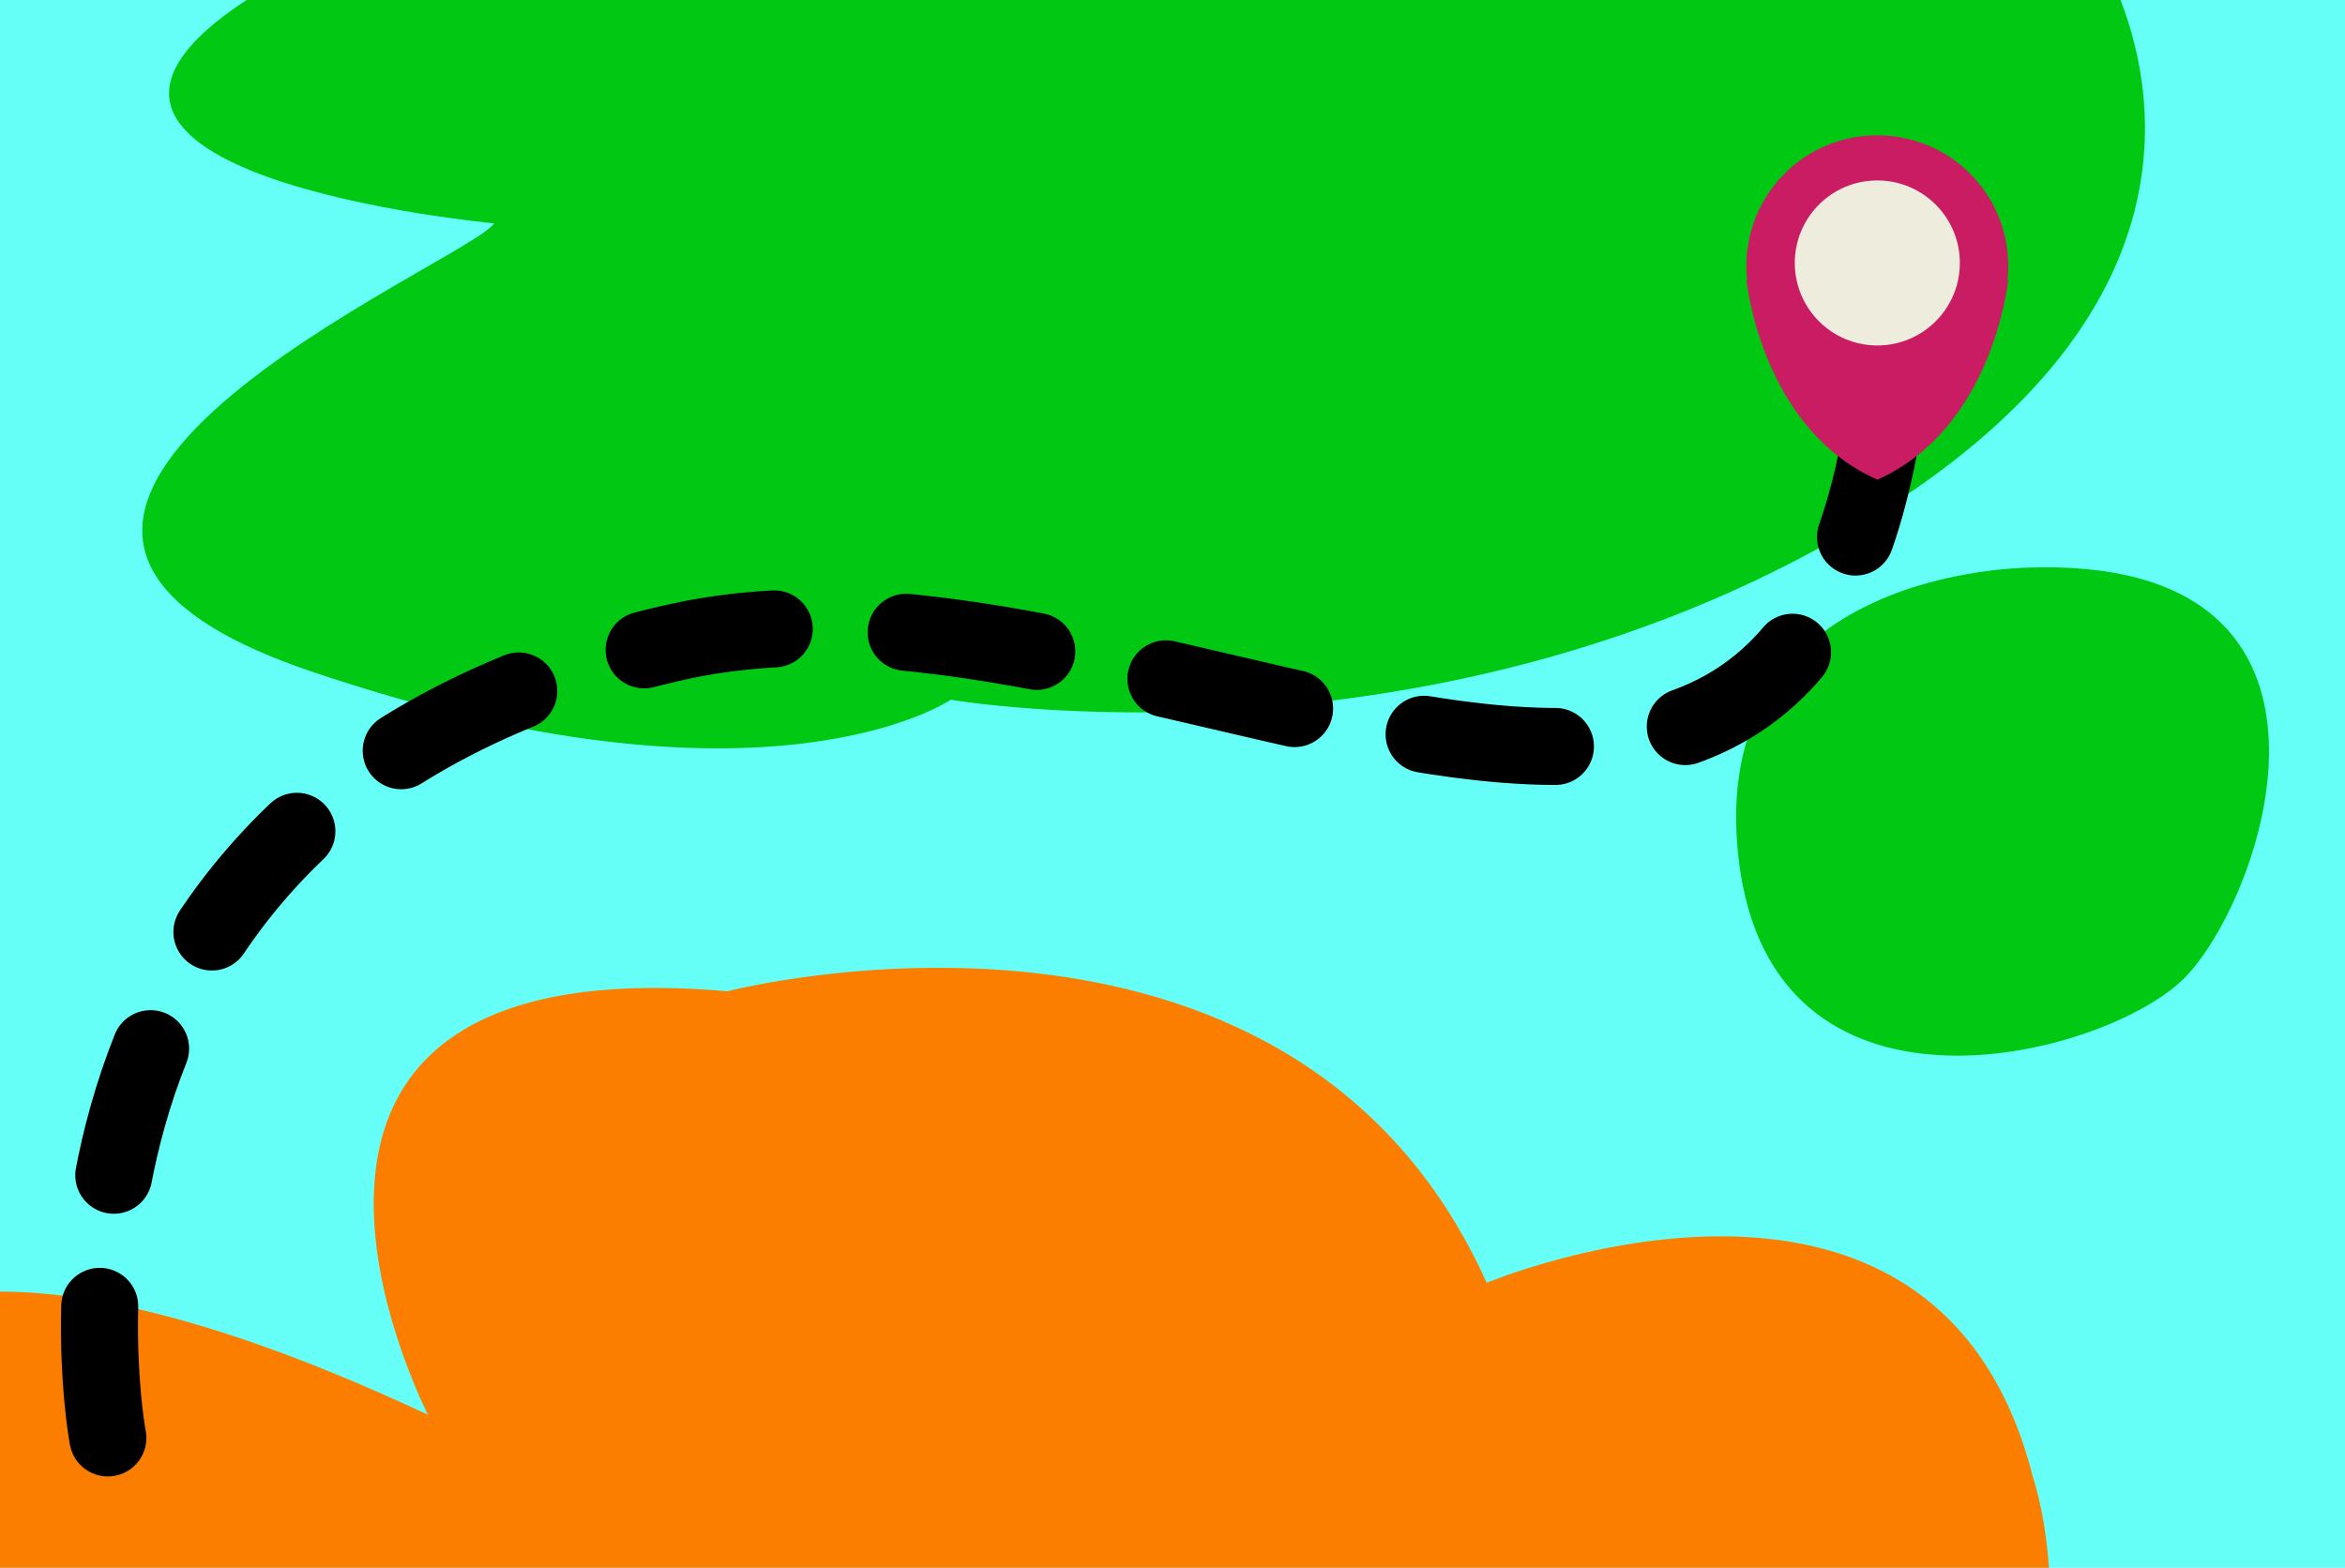 <svg version="1.1" id="mapIconGraphic" xmlns="http://www.w3.org/2000/svg" xmlns:xlink="http://www.w3.org/1999/xlink" x="0px" y="0px" viewBox="0 0 213.1 142.5" enable-background="new 0 0 213.1 142.5" xml:space="preserve"><g id="mapIcon"><rect x="0" y="0" fill="#66FFF7" width="213.1" height="142.5"/><path fill="#01C812" d="M170.3,46.9c-39.4,24.4-83.9,16.7-83.9,16.7S69.7,75.1,28.2,61s14.5-37.2,16.7-40.7c0,0-46.9-4.3-22.5-20.3  h170.3C196.3,9.3,199.2,29,170.3,46.9z"/><path fill="#01C812" d="M184,51.6c-1.8,0.1-29,0.9-26,26.5s32.5,18.2,40.2,11.1C205.5,82.4,216.9,50.3,184,51.6z"/><path fill="#FC7E00" d="M186.2,142.5H0v-25.1c8.6,0,21,2.8,38.9,11.2c0,0-22.1-42.8,27.2-38.5c0,0,51.1-13.3,69,26.5  c0,0,40.7-17.1,49.6,17.5C185.6,137,186,139.8,186.2,142.5z"/><path fill="none" stroke="#000000" stroke-width="7" stroke-linecap="round" stroke-linejoin="round" stroke-miterlimit="10" stroke-dasharray="12" d="  M9.8,130.7c0,0-11.1-58.1,51.5-72.3c45.3-10.3,107.8,44.5,111-32.1"/><g><path fill="#C91C63" d="M182.5,24.2c0-6.6-5.3-11.9-11.9-11.9c-6.6,0-11.9,5.3-11.9,11.9c0,0.4,0,0.8,0.1,1.2l-0.1,0  c0,0,1.3,13.5,11.9,18.2c10.6-4.7,11.9-18.2,11.9-18.2l-0.1,0C182.5,25,182.5,24.6,182.5,24.2z"/><circle fill="#EEECDD" cx="170.6" cy="23.9" r="7.5"/></g></g></svg>